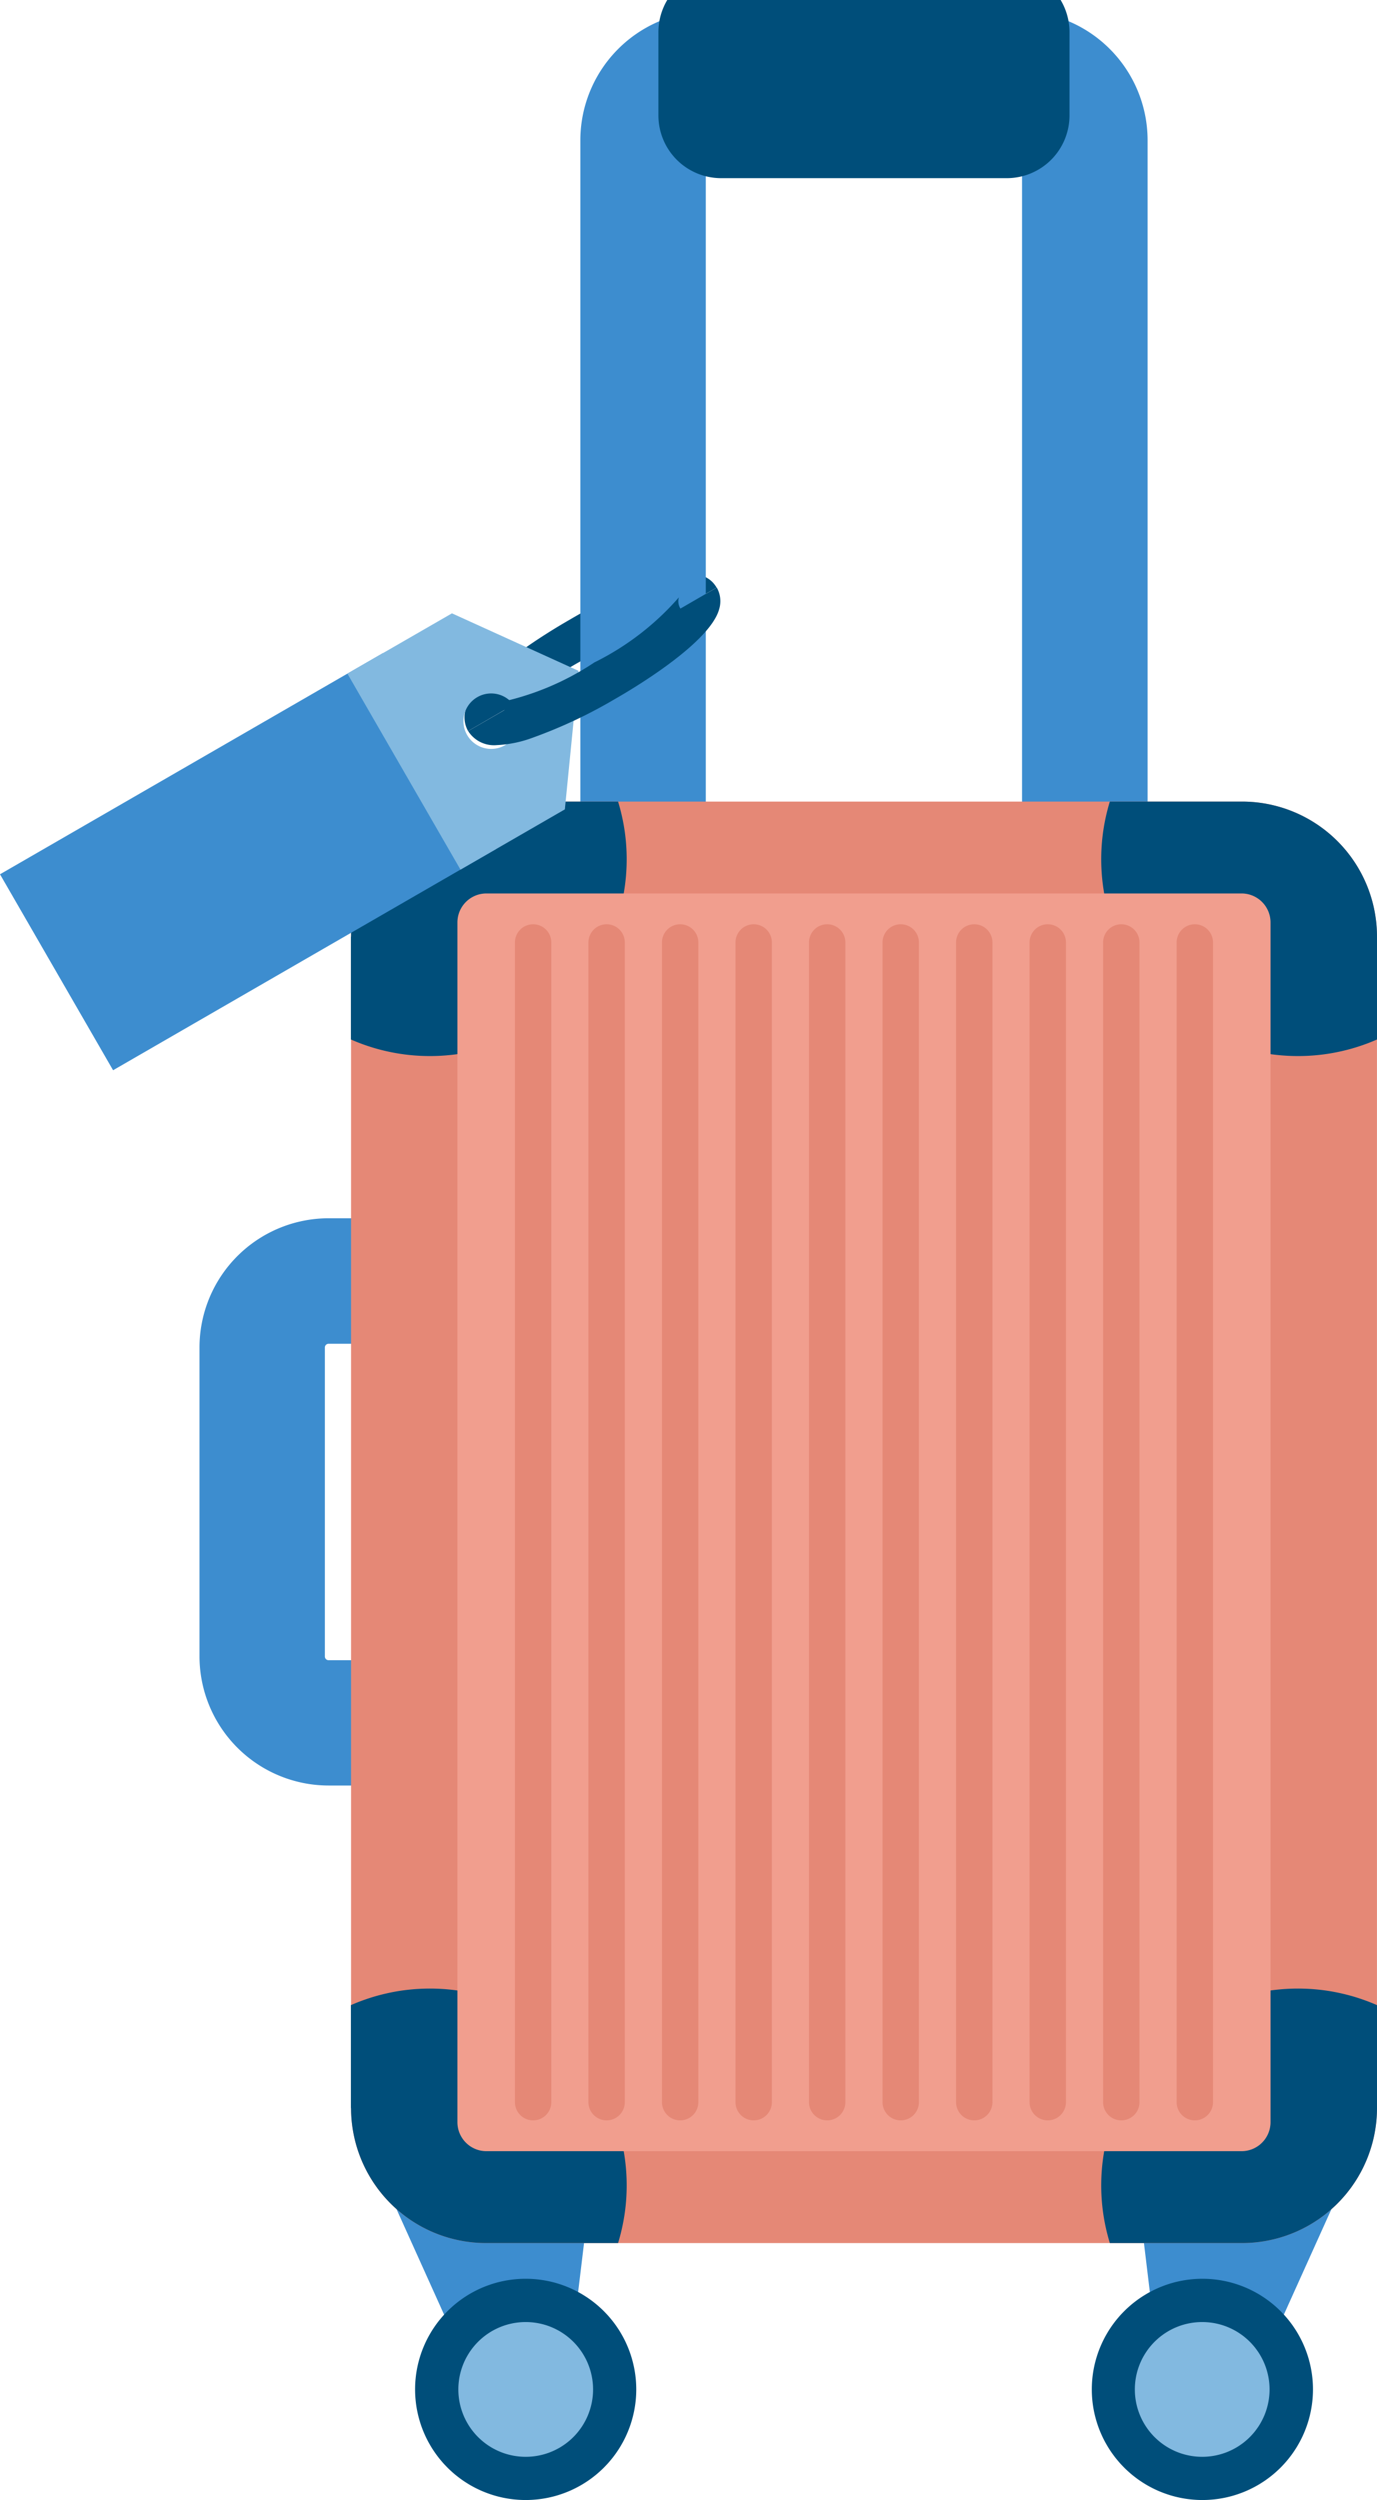 <svg xmlns="http://www.w3.org/2000/svg" xmlns:xlink="http://www.w3.org/1999/xlink" width="36.796" height="66.779" viewBox="0 0 36.796 66.779"><defs><clipPath id="a"><rect width="36.796" height="66.779" fill="none"/></clipPath></defs><g transform="translate(0)"><g transform="translate(0 0)" clip-path="url(#a)"><path d="M24.841,34.614a.734.734,0,0,1-.066-.572c.235-.879,2.185-2.062,2.777-2.4a12.885,12.885,0,0,1,2.2-1.036c.373-.125,1.362-.459,1.729.176l-.971.561a.366.366,0,0,0,.236.183,7.282,7.282,0,0,0-2.636,1.088,7.278,7.278,0,0,0-2.26,1.739.373.373,0,0,0-.041-.3Z" transform="translate(-12.332 -15.087)" fill="#004e7a"/><path d="M19.08,80.212h-3.64a3.453,3.453,0,0,1-3.45-3.449V68.509a3.453,3.453,0,0,1,3.45-3.449h3.64a1.676,1.676,0,0,1,0,3.352h-3.64a.1.1,0,0,0-.1.1v8.253a.1.1,0,0,0,.1.1h3.64a1.676,1.676,0,0,1,0,3.352Z" transform="translate(-6.659 -32.519)" fill="#3d8dcf"/><path d="M45.321,26.5a1.676,1.676,0,0,1-1.676-1.676V5.62a.1.1,0,0,0-.1-.1H35.294a.1.1,0,0,0-.1.1V24.827a1.676,1.676,0,1,1-3.352,0V5.62a3.453,3.453,0,0,1,3.449-3.449h8.253A3.453,3.453,0,0,1,47,5.62V24.827A1.676,1.676,0,0,1,45.321,26.5Z" transform="translate(-16.334 -1.875)" fill="#3d8dcf"/><path d="M18.289,109.821l3.564,7.9H24l.694-5.743s-3.26,1.165-6.4-2.153" transform="translate(-8.912 -53.514)" fill="#3d8dcf"/><path d="M27.542,121.672a2.955,2.955,0,1,1-2.955-2.955,2.956,2.956,0,0,1,2.955,2.955" transform="translate(-10.54 -57.849)" fill="#004e7a"/><path d="M27.483,122.768a1.8,1.8,0,1,1-1.8-1.8,1.8,1.8,0,0,1,1.8,1.8" transform="translate(-11.635 -58.944)" fill="#82b9e0"/><path d="M65.681,109.821l-3.564,7.9H59.971l-.694-5.743s3.26,1.165,6.4-2.153" transform="translate(-28.884 -53.514)" fill="#3d8dcf"/><path d="M21.9,80.263H42.1a3.607,3.607,0,0,0,3.607-3.607V45.366A3.607,3.607,0,0,0,42.1,41.759H21.9a3.607,3.607,0,0,0-3.607,3.607V76.656A3.607,3.607,0,0,0,21.9,80.263" transform="translate(-8.912 -20.348)" fill="#e58876"/><path d="M64.763,45.367v2.748a5.258,5.258,0,0,1-7.139-6.355h3.532a3.607,3.607,0,0,1,3.607,3.607" transform="translate(-27.967 -20.349)" fill="#004e7a"/><path d="M18.289,45.367v2.748a5.258,5.258,0,0,0,7.139-6.355H21.9a3.607,3.607,0,0,0-3.607,3.607" transform="translate(-8.912 -20.349)" fill="#004e7a"/><path d="M64.763,106.788V104.04a5.258,5.258,0,0,0-7.139,6.355h3.532a3.607,3.607,0,0,0,3.607-3.607" transform="translate(-27.967 -50.481)" fill="#004e7a"/><path d="M18.289,106.788V104.04a5.258,5.258,0,0,1,7.139,6.355H21.9a3.607,3.607,0,0,1-3.607-3.607" transform="translate(-8.912 -50.481)" fill="#004e7a"/><path d="M24.614,80.141H44.792a.775.775,0,0,0,.775-.775V47.321a.775.775,0,0,0-.775-.775H24.614a.775.775,0,0,0-.775.775V79.366a.775.775,0,0,0,.775.775" transform="translate(-11.616 -22.681)" fill="#f19e8e"/><path d="M56.9,121.672a2.955,2.955,0,1,0,2.955-2.955,2.956,2.956,0,0,0-2.955,2.955" transform="translate(-27.725 -57.849)" fill="#004e7a"/><path d="M59.145,122.768a1.8,1.8,0,1,0,1.8-1.8,1.8,1.8,0,0,0-1.8,1.8" transform="translate(-28.82 -58.944)" fill="#82b9e0"/><path d="M0,31.463a.486.486,0,0,1-.486-.486V0A.486.486,0,0,1,0-.486.486.486,0,0,1,.486,0V30.977A.486.486,0,0,1,0,31.463Z" transform="translate(31.928 25.174)" fill="#e58876"/><path d="M0,31.463a.486.486,0,0,1-.486-.486V0A.486.486,0,0,1,0-.486.486.486,0,0,1,.486,0V30.977A.486.486,0,0,1,0,31.463Z" transform="translate(29.963 25.174)" fill="#e58876"/><path d="M0,31.463a.486.486,0,0,1-.486-.486V0A.486.486,0,0,1,0-.486.486.486,0,0,1,.486,0V30.977A.486.486,0,0,1,0,31.463Z" transform="translate(27.998 25.174)" fill="#e58876"/><path d="M0,31.463a.486.486,0,0,1-.486-.486V0A.486.486,0,0,1,0-.486.486.486,0,0,1,.486,0V30.977A.486.486,0,0,1,0,31.463Z" transform="translate(26.034 25.174)" fill="#e58876"/><path d="M0,31.463a.486.486,0,0,1-.486-.486V0A.486.486,0,0,1,0-.486.486.486,0,0,1,.486,0V30.977A.486.486,0,0,1,0,31.463Z" transform="translate(24.069 25.174)" fill="#e58876"/><path d="M0,31.463a.486.486,0,0,1-.486-.486V0A.486.486,0,0,1,0-.486.486.486,0,0,1,.486,0V30.977A.486.486,0,0,1,0,31.463Z" transform="translate(22.104 25.174)" fill="#e58876"/><path d="M0,31.463a.486.486,0,0,1-.486-.486V0A.486.486,0,0,1,0-.486.486.486,0,0,1,.486,0V30.977A.486.486,0,0,1,0,31.463Z" transform="translate(20.14 25.174)" fill="#e58876"/><path d="M0,31.463a.486.486,0,0,1-.486-.486V0A.486.486,0,0,1,0-.486.486.486,0,0,1,.486,0V30.977A.486.486,0,0,1,0,31.463Z" transform="translate(18.175 25.174)" fill="#e58876"/><path d="M0,31.463a.486.486,0,0,1-.486-.486V0A.486.486,0,0,1,0-.486.486.486,0,0,1,.486,0V30.977A.486.486,0,0,1,0,31.463Z" transform="translate(16.21 25.174)" fill="#e58876"/><path d="M0,31.463a.486.486,0,0,1-.486-.486V0A.486.486,0,0,1,0-.486.486.486,0,0,1,.486,0V30.977A.486.486,0,0,1,0,31.463Z" transform="translate(14.246 25.174)" fill="#e58876"/><rect width="7.633" height="2.227" transform="translate(19.27 0.859)" fill="#004e7a"/><path d="M0-1.676H7.633A1.676,1.676,0,0,1,9.309,0V2.227A1.676,1.676,0,0,1,7.633,3.9H0A1.676,1.676,0,0,1-1.676,2.227V0A1.676,1.676,0,0,1,0-1.676Z" transform="translate(19.27 0.859)" fill="#004e7a"/><rect width="11.813" height="6.044" transform="translate(0 23.353) rotate(-29.999)" fill="#3d8dcf"/><path d="M18.106,33.564,21.128,38.8l2.789-1.61.366-3.7L20.9,31.954Zm3.2,1.641a.741.741,0,1,1,1.013.271.742.742,0,0,1-1.013-.271" transform="translate(-8.823 -15.571)" fill="#82b9e0"/><path d="M25.624,35.083a.817.817,0,0,1-.764-.376l.972-.561a.365.365,0,0,0-.236-.184,7.278,7.278,0,0,0,2.635-1.087,7.278,7.278,0,0,0,2.26-1.739.373.373,0,0,0,.041.3l.971-.562a.734.734,0,0,1,.066.572c-.235.879-2.185,2.062-2.777,2.4a12.88,12.88,0,0,1-2.2,1.036A3.177,3.177,0,0,1,25.624,35.083Z" transform="translate(-12.35 -15.18)" fill="#004e7a"/></g></g></svg>